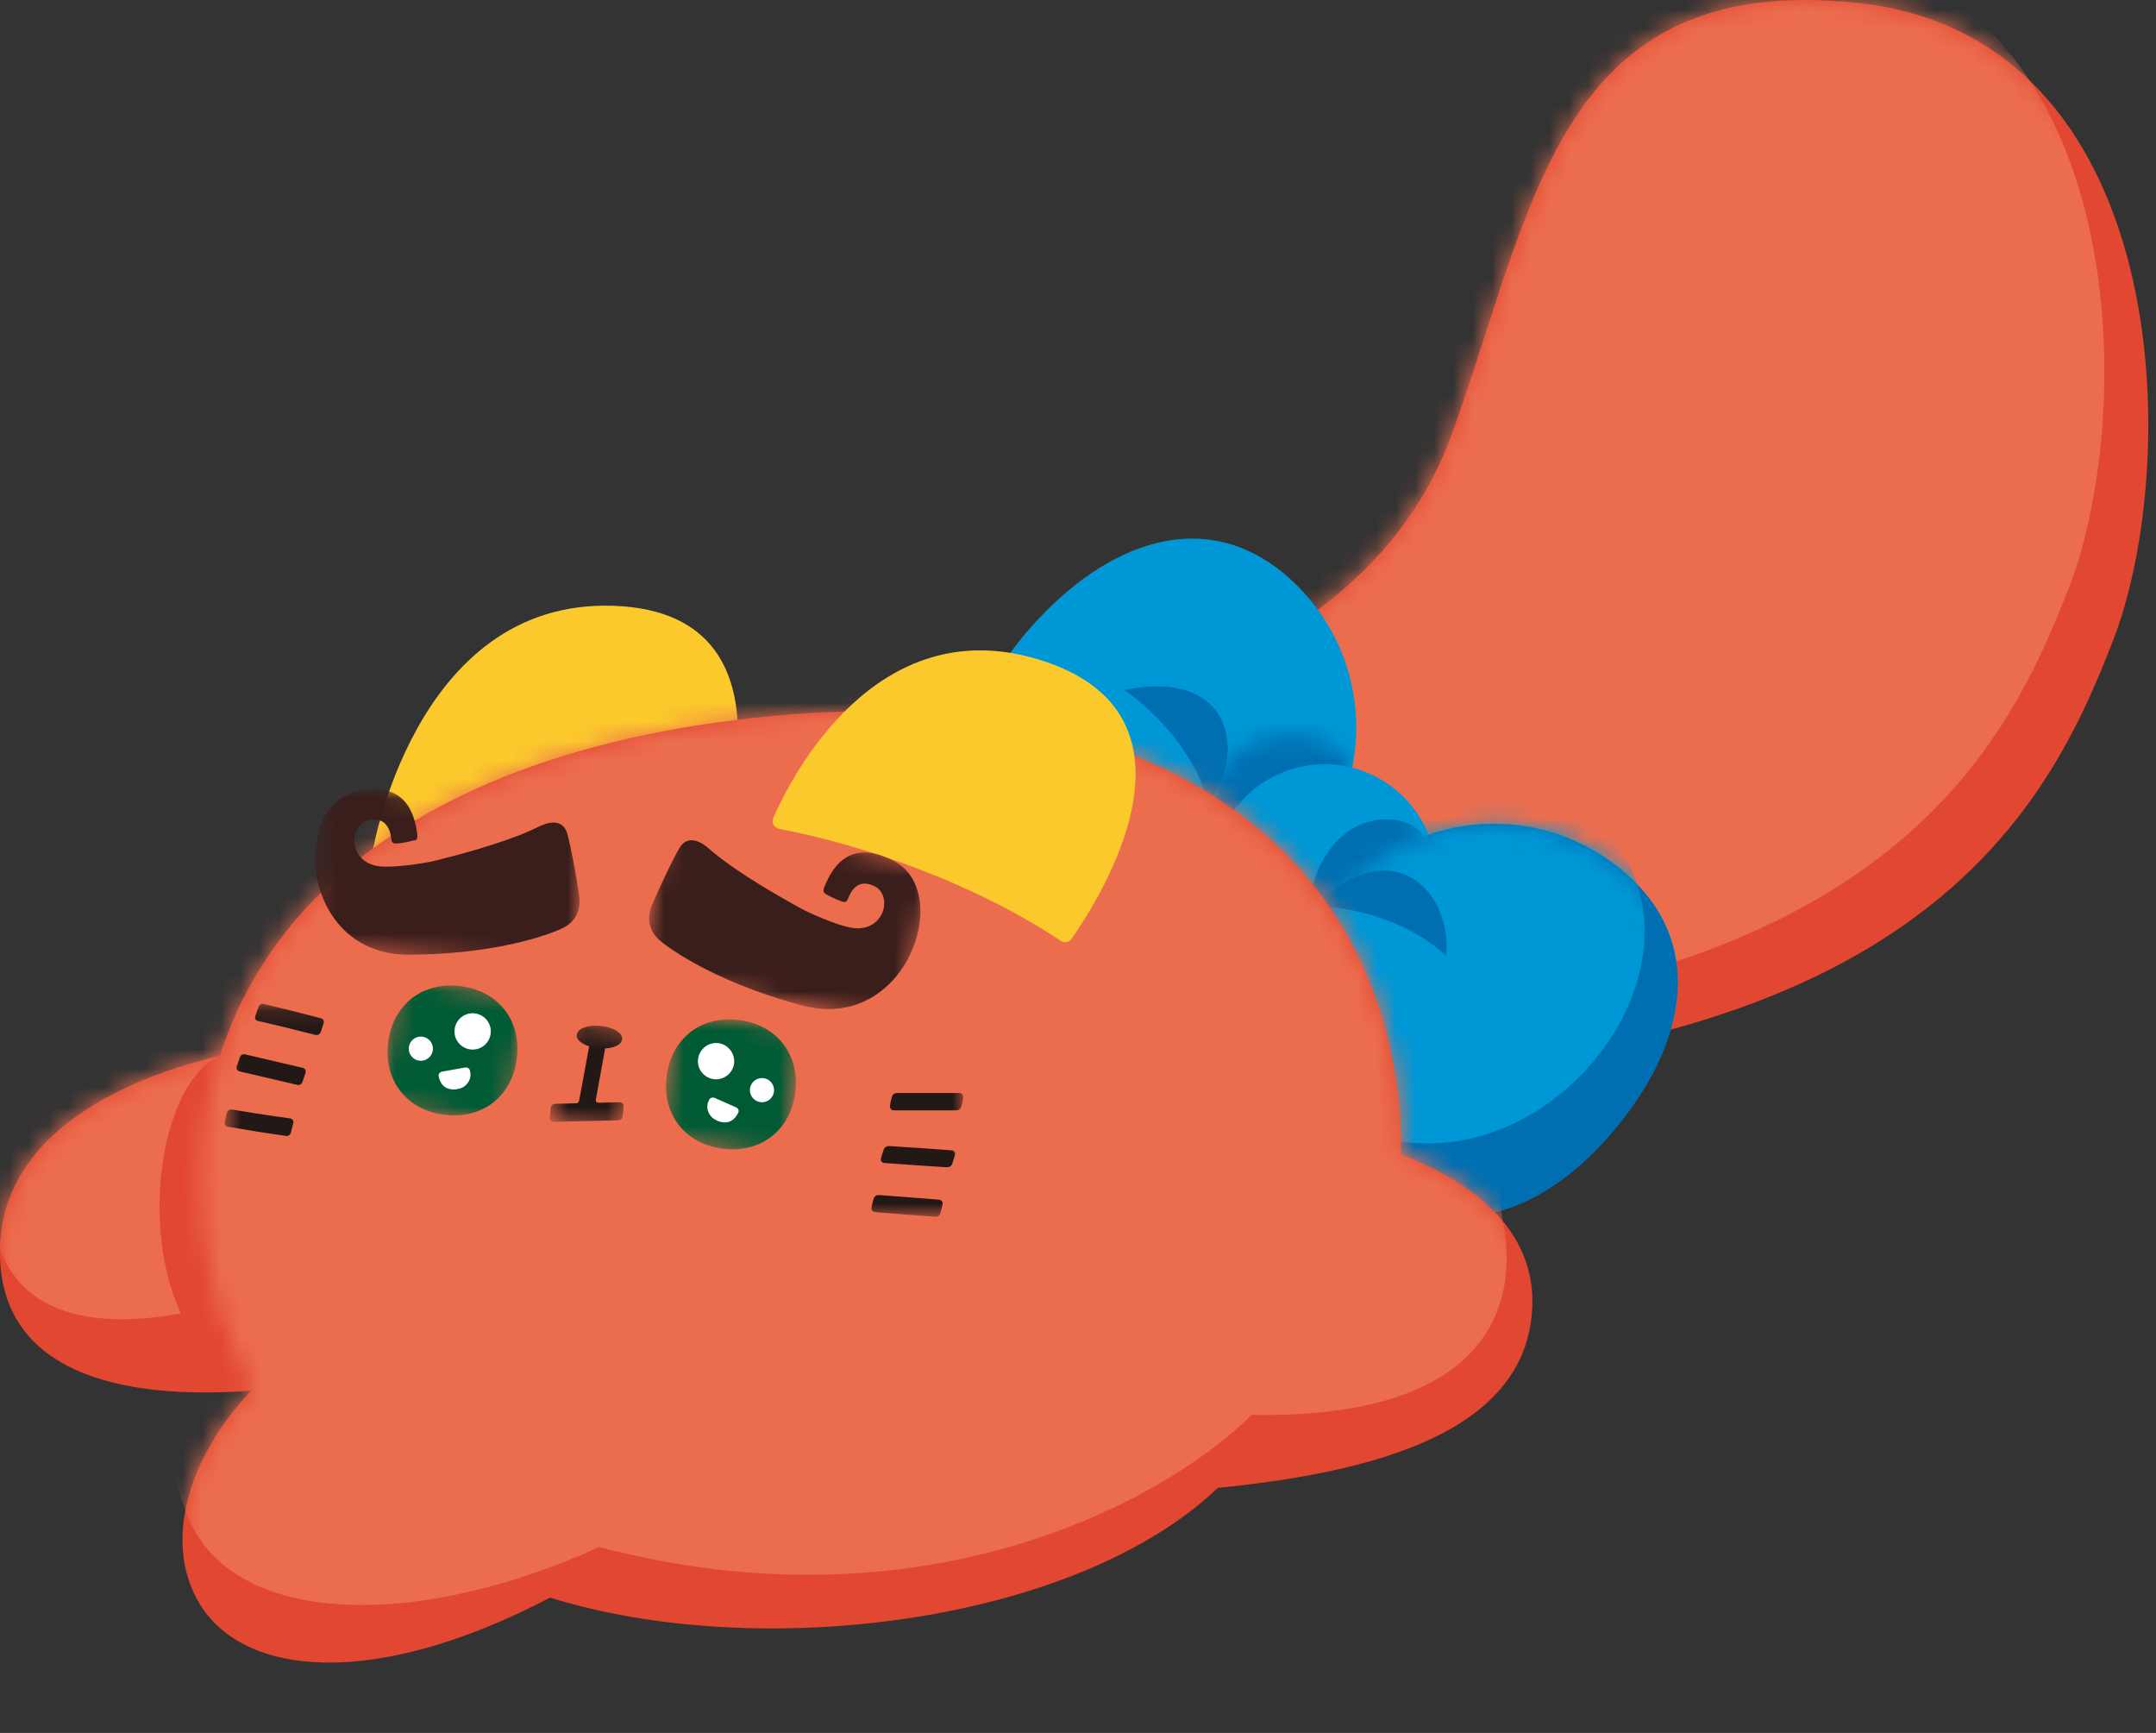 <svg width="112" height="90" viewBox="0 0 112 90" fill="none" xmlns="http://www.w3.org/2000/svg">
<rect x="0" y="0" width="112" height="90" fill="#333333" stroke="none"/>
<g clip-path="url(#clip0_8470_6061)">
<g clip-path="url(#clip1_8470_6061)">
<path d="M48.234 38.316C48.234 38.316 69.986 37.563 75.414 22.561C79.697 10.728 80.89 -1.513 96.509 0.153C112.849 1.898 113.425 23.866 109.75 33.32C106.068 42.775 98.534 57.922 57.449 55.72L48.242 38.316H48.234Z" fill="#E24732"/>
<mask id="mask0_8470_6061" style="mask-type:luminance" maskUnits="userSpaceOnUse" x="48" y="0" width="64" height="56">
<path d="M75.414 22.561C69.978 37.564 48.234 38.316 48.234 38.316L57.441 55.721C98.526 57.93 106.068 42.775 109.742 33.321C113.425 23.866 112.849 1.898 96.501 0.153C95.54 0.049 94.628 0.001 93.771 0.001C80.73 0.001 79.433 11.465 75.414 22.561Z" fill="white"/>
</mask>
<g mask="url(#mask0_8470_6061)">
<path d="M45.949 35.538C45.949 35.538 67.701 34.785 73.129 19.782C77.412 7.95 78.605 -4.291 94.224 -2.618C110.572 -0.872 111.14 21.095 107.465 30.55C103.783 40.005 96.249 55.152 55.164 52.95L45.957 35.546L45.949 35.538Z" fill="#EC6D4E"/>
</g>
<path d="M13.257 54.472C13.257 54.472 0.223 56.201 -0.001 64.791C-0.273 75.447 17.148 71.668 17.148 71.668L13.257 54.472Z" fill="#E24732"/>
<mask id="mask1_8470_6061" style="mask-type:luminance" maskUnits="userSpaceOnUse" x="-1" y="54" width="19" height="19">
<path d="M-0.001 64.791C-0.273 75.447 17.148 71.668 17.148 71.668L13.257 54.472C13.257 54.472 0.223 56.201 -0.001 64.791Z" fill="white"/>
</mask>
<g mask="url(#mask1_8470_6061)">
<path d="M10.265 51.349C10.265 51.349 -1.936 56.241 -0.303 63.855C1.723 73.293 17.718 65.472 17.718 65.472L10.265 51.349Z" fill="#EC6D4E"/>
</g>
<path d="M13.456 54.672C6.507 52.654 5.722 74.95 16.346 70.947L13.456 54.672Z" fill="#E24732"/>
<path d="M19.295 44.521C19.295 44.521 21.416 31.079 31.888 31.463C42.359 31.84 36.932 44.921 36.932 44.921L19.295 44.521Z" fill="#FCC92C"/>
<path d="M67.599 44.96C63.644 49.139 57.048 49.324 52.869 45.369C48.69 41.414 50.035 36.266 53.997 32.087C57.952 27.908 63.02 26.275 67.199 30.23C71.378 34.185 71.562 40.781 67.607 44.96" fill="#0097D6"/>
<mask id="mask2_8470_6061" style="mask-type:luminance" maskUnits="userSpaceOnUse" x="62" y="38" width="9" height="9">
<path d="M65.468 38.412C62.506 39.453 61.746 43.215 62.843 46.194C63.923 49.14 70.584 41.07 70.136 39.749C69.928 39.133 68.743 38.132 67.046 38.132C66.557 38.132 66.029 38.212 65.468 38.412Z" fill="white"/>
</mask>
<g mask="url(#mask2_8470_6061)">
<path d="M67.533 44.921C63.578 49.1 56.981 49.284 52.802 45.329C48.623 41.374 49.968 36.226 53.931 32.047C57.886 27.868 62.953 26.235 67.132 30.19C71.311 34.145 71.496 40.742 67.541 44.921" fill="#006FB1"/>
</g>
<path d="M70.969 50.781C67.991 51.878 64.613 50.613 63.524 47.667C62.427 44.689 63.692 41.31 66.638 40.222C69.616 39.125 72.995 40.39 74.083 43.336C75.18 46.314 73.915 49.692 70.969 50.781Z" fill="#0097D6"/>
<path d="M70.978 50.901C68 52.102 64.613 50.653 63.413 47.675C62.212 44.696 63.661 41.31 66.639 40.109C69.617 38.908 73.003 40.357 74.204 43.335C75.405 46.313 73.956 49.7 70.978 50.901Z" fill="#0097D6"/>
<mask id="mask3_8470_6061" style="mask-type:luminance" maskUnits="userSpaceOnUse" x="62" y="39" width="13" height="13">
<path d="M66.635 40.111C63.657 41.311 62.208 44.698 63.409 47.676C64.609 50.654 67.996 52.103 70.974 50.902C73.952 49.701 75.401 46.315 74.2 43.337C73.288 41.071 71.11 39.686 68.804 39.686C68.084 39.686 67.347 39.822 66.635 40.111Z" fill="white"/>
</mask>
<g mask="url(#mask3_8470_6061)">
<path d="M67.769 49.076C72.653 54.456 75.151 45.858 73.998 43.48C73.254 41.951 67.858 41.439 67.769 49.076Z" fill="#006FB1"/>
</g>
<path d="M69.505 46.634C65.871 51.101 66.551 57.666 71.018 61.292C75.485 64.927 80.409 62.917 84.043 58.45C87.678 53.983 88.631 48.755 84.172 45.121C79.704 41.486 73.14 42.166 69.513 46.634" fill="#0097D6"/>
<path d="M69.505 46.634C65.871 51.101 66.551 57.666 71.018 61.292C75.485 64.927 80.409 62.917 84.043 58.45C87.678 53.983 88.631 48.755 84.172 45.121C79.704 41.486 73.14 42.166 69.513 46.634" fill="#006FB1"/>
<mask id="mask4_8470_6061" style="mask-type:luminance" maskUnits="userSpaceOnUse" x="67" y="42" width="21" height="22">
<path d="M69.505 46.633C65.871 51.1 66.551 57.657 71.018 61.292C75.485 64.926 80.409 62.917 84.043 58.45C87.678 53.983 88.631 48.755 84.172 45.12C82.242 43.551 79.913 42.782 77.607 42.782C74.581 42.782 71.579 44.095 69.513 46.625" fill="white"/>
</mask>
<g mask="url(#mask4_8470_6061)">
<path d="M68.424 43.943C64.853 48.33 64.837 55.839 69.913 58.361C79.608 63.173 90.52 49.843 82.842 42.462C78.759 38.539 71.994 39.556 68.424 43.951" fill="#0097D6"/>
</g>
<path d="M68.305 47.026C68.305 47.026 72.38 47.082 75.126 49.644C75.462 46.458 72.484 43.015 68.305 47.026Z" fill="#006FB1"/>
<path d="M58.398 35.834C58.398 35.834 61.809 38.06 62.762 41.694C64.755 39.181 64.067 34.681 58.398 35.834Z" fill="#006FB1"/>
<path d="M72.777 59.94C72.793 58.979 72.745 58.018 72.641 57.042C71.24 44.248 60.24 34.962 39.081 37.291C17.922 39.613 9.203 51.069 10.604 63.863C10.933 66.833 11.781 69.611 13.15 72.109C9.732 75.679 8.467 80.106 10.356 83.269C12.606 87.031 19.331 87.808 28.577 82.972C39.385 86.343 55.813 84.365 63.266 77.272C70.695 76.528 78.461 74.702 79.486 68.898C80.391 63.758 75.899 61.141 72.777 59.956" fill="#E24732"/>
<mask id="mask5_8470_6061" style="mask-type:luminance" maskUnits="userSpaceOnUse" x="9" y="36" width="71" height="51">
<path d="M39.081 37.282C17.922 39.604 9.203 51.06 10.604 63.853C10.933 66.823 11.781 69.601 13.15 72.099C9.732 75.67 8.467 80.097 10.356 83.259C12.606 87.022 19.331 87.798 28.577 82.963C39.385 86.333 55.813 84.356 63.266 77.263C70.695 76.518 78.461 74.693 79.486 68.889C80.391 63.749 75.899 61.131 72.777 59.947C72.785 58.986 72.745 58.025 72.641 57.048C71.384 45.584 62.418 36.938 45.341 36.938C43.364 36.938 41.275 37.058 39.073 37.298" fill="white"/>
</mask>
<g mask="url(#mask5_8470_6061)">
<path d="M38.75 34.224C-5.497 39.348 8.457 74.973 9.634 78.432C11.659 84.356 21.178 84.861 31.137 80.345C47.933 84.764 60.422 78.032 65.017 73.484C77.186 73.692 78.971 67.904 78.067 63.389C77.162 58.874 82.998 29.084 38.75 34.216" fill="#EC6D4E"/>
</g>
<path d="M40.467 43.047C45.319 43.968 50.947 46.081 55.109 48.867C55.294 48.988 55.534 48.94 55.662 48.763C56.999 46.866 63.355 37.059 53.893 34.233C45.479 31.719 41.108 40.341 40.171 42.479C40.067 42.719 40.211 42.991 40.467 43.039" fill="#FCC92C"/>
<mask id="mask6_8470_6061" style="mask-type:luminance" maskUnits="userSpaceOnUse" x="19" y="50" width="9" height="9">
<path d="M20.566 50.806L19.76 57.49L26.444 58.297L27.251 51.613L20.566 50.806Z" fill="white"/>
</mask>
<g mask="url(#mask6_8470_6061)">
<path d="M26.848 54.959C26.608 56.929 25.071 58.138 23.101 57.898C21.132 57.657 19.923 56.12 20.163 54.151C20.403 52.181 21.94 50.973 23.91 51.213C25.879 51.453 27.088 52.99 26.848 54.959Z" fill="#005B35"/>
<path d="M24.167 55.44L22.958 55.656C22.838 55.68 22.766 55.784 22.79 55.904C22.846 56.2 23.054 56.657 23.718 56.569C23.943 56.537 24.151 56.457 24.311 56.224C24.479 55.984 24.455 55.736 24.407 55.584C24.375 55.48 24.271 55.424 24.167 55.44Z" fill="white"/>
<path d="M24.441 54.503C24.954 54.567 25.426 54.199 25.49 53.679C25.554 53.166 25.186 52.694 24.665 52.63C24.153 52.566 23.681 52.934 23.617 53.454C23.553 53.967 23.921 54.439 24.441 54.503Z" fill="white"/>
<path d="M21.789 55.088C22.133 55.128 22.445 54.88 22.486 54.535C22.526 54.191 22.277 53.879 21.933 53.839C21.589 53.799 21.277 54.047 21.237 54.391C21.197 54.735 21.445 55.048 21.789 55.088Z" fill="white"/>
</g>
<mask id="mask7_8470_6061" style="mask-type:luminance" maskUnits="userSpaceOnUse" x="34" y="52" width="8" height="9">
<path d="M35.023 52.562L34.217 59.246L40.901 60.053L41.708 53.368L35.023 52.562Z" fill="white"/>
</mask>
<g mask="url(#mask7_8470_6061)">
<path d="M34.628 55.912C34.388 57.882 35.597 59.419 37.566 59.659C39.535 59.899 41.072 58.69 41.313 56.721C41.553 54.751 40.344 53.214 38.375 52.974C36.405 52.734 34.868 53.943 34.628 55.912Z" fill="#005B35"/>
<path d="M37.122 57.017L38.243 57.513C38.355 57.561 38.403 57.689 38.347 57.794C38.219 58.066 37.907 58.458 37.29 58.218C37.082 58.13 36.898 58.002 36.794 57.745C36.69 57.473 36.77 57.241 36.85 57.097C36.906 57.009 37.018 56.977 37.114 57.017" fill="white"/>
<path d="M37.088 56.049C36.575 55.985 36.199 55.52 36.263 55C36.327 54.487 36.799 54.111 37.312 54.175C37.824 54.239 38.192 54.712 38.136 55.224C38.072 55.736 37.608 56.105 37.088 56.049Z" fill="white"/>
<path d="M39.512 57.241C39.167 57.201 38.919 56.889 38.959 56.545C38.999 56.201 39.312 55.953 39.656 55.992C40 56.032 40.248 56.345 40.208 56.689C40.168 57.033 39.856 57.281 39.512 57.241Z" fill="white"/>
</g>
<mask id="mask8_8470_6061" style="mask-type:luminance" maskUnits="userSpaceOnUse" x="15" y="40" width="16" height="11">
<path d="M16.646 40.77L15.994 49.199L29.851 50.27L30.502 41.841L16.646 40.77Z" fill="white"/>
</mask>
<g mask="url(#mask8_8470_6061)">
<path d="M21.535 43.656C21.711 43.608 21.679 43.456 21.679 43.367C21.575 42.471 21.183 40.453 18.461 41.126C15.091 41.959 15.635 49.588 21.223 49.58C26.291 49.572 29.093 48.267 29.093 48.267C29.949 47.907 30.189 47.21 30.085 46.506C29.949 45.537 29.621 43.792 29.461 43.271C29.309 42.759 28.836 42.519 27.996 42.927C27.459 43.191 26.138 43.832 22.424 44.745C20.911 45.033 20.07 45.009 20.07 45.009C18.045 45.065 18.029 42.831 19.157 42.599C20.158 42.391 20.294 43.263 20.334 43.616C20.35 43.792 20.486 43.808 20.574 43.808C20.839 43.8 21.303 43.704 21.527 43.64" fill="#3A1E1C"/>
</g>
<mask id="mask9_8470_6061" style="mask-type:luminance" maskUnits="userSpaceOnUse" x="33" y="42" width="16" height="12">
<path d="M34.681 42.35L33.147 50.663L46.813 53.187L48.348 44.873L34.681 42.35Z" fill="white"/>
</mask>
<g mask="url(#mask9_8470_6061)">
<path d="M42.877 46.41C42.717 46.322 42.789 46.178 42.813 46.09C43.15 45.249 44.038 43.4 46.496 44.752C49.538 46.426 47.056 53.663 41.653 52.214C36.761 50.909 34.383 48.931 34.383 48.931C33.647 48.363 33.599 47.635 33.879 46.978C34.263 46.074 35.024 44.472 35.312 44.016C35.592 43.56 36.105 43.448 36.817 44.064C37.273 44.456 38.378 45.409 41.733 47.25C43.117 47.923 43.934 48.115 43.934 48.115C45.88 48.691 46.464 46.538 45.431 46.026C44.519 45.569 44.166 46.37 44.038 46.706C43.974 46.866 43.838 46.858 43.758 46.826C43.502 46.746 43.078 46.538 42.877 46.426" fill="#3A1E1C"/>
</g>
<mask id="mask10_8470_6061" style="mask-type:luminance" maskUnits="userSpaceOnUse" x="11" y="52" width="40" height="12">
<path d="M50.044 52.125H11.664V63.197H50.044V52.125Z" fill="white"/>
</mask>
<g mask="url(#mask10_8470_6061)">
<path d="M46.435 57.592C47.516 57.592 48.604 57.592 49.685 57.592C49.765 57.592 49.845 57.536 49.861 57.464C49.909 57.296 49.949 57.136 49.965 56.968C49.965 56.896 49.917 56.848 49.837 56.84C48.756 56.84 47.668 56.84 46.587 56.84C46.507 56.84 46.427 56.896 46.411 56.968C46.363 57.136 46.323 57.296 46.307 57.464C46.307 57.536 46.355 57.592 46.435 57.592Z" fill="#221815"/>
<path d="M46.435 57.592C47.516 57.592 48.604 57.592 49.685 57.592C49.765 57.592 49.845 57.536 49.861 57.464C49.909 57.296 49.949 57.136 49.965 56.968C49.965 56.896 49.917 56.848 49.837 56.84C48.756 56.84 47.668 56.84 46.587 56.84C46.507 56.84 46.427 56.896 46.411 56.968C46.363 57.136 46.323 57.296 46.307 57.464C46.307 57.536 46.355 57.592 46.435 57.592Z" stroke="#221815" stroke-width="0.152" stroke-miterlimit="10"/>
<path d="M45.945 60.323C47.042 60.403 48.131 60.483 49.204 60.547C49.276 60.547 49.364 60.499 49.388 60.435C49.444 60.275 49.5 60.106 49.54 59.946C49.556 59.882 49.508 59.818 49.428 59.818C48.331 59.738 47.242 59.658 46.169 59.594C46.097 59.594 46.009 59.642 45.985 59.706C45.929 59.866 45.873 60.035 45.833 60.195C45.817 60.259 45.865 60.323 45.945 60.323Z" fill="#221815"/>
<path d="M45.945 60.323C47.042 60.403 48.131 60.483 49.204 60.547C49.276 60.547 49.364 60.499 49.388 60.435C49.444 60.275 49.5 60.106 49.54 59.946C49.556 59.882 49.508 59.818 49.428 59.818C48.331 59.738 47.242 59.658 46.169 59.594C46.097 59.594 46.009 59.642 45.985 59.706C45.929 59.866 45.873 60.035 45.833 60.195C45.817 60.259 45.865 60.323 45.945 60.323Z" stroke="#221815" stroke-width="0.152" stroke-miterlimit="10"/>
<path d="M45.457 62.876C46.513 62.956 47.57 63.044 48.603 63.117C48.675 63.117 48.755 63.069 48.771 63.004C48.819 62.844 48.859 62.676 48.891 62.516C48.907 62.452 48.851 62.388 48.779 62.38C47.722 62.3 46.666 62.212 45.633 62.14C45.561 62.14 45.481 62.188 45.465 62.252C45.417 62.412 45.377 62.58 45.344 62.74C45.328 62.804 45.385 62.868 45.457 62.876Z" fill="#221815"/>
<path d="M45.457 62.876C46.513 62.956 47.57 63.044 48.603 63.117C48.675 63.117 48.755 63.069 48.771 63.004C48.819 62.844 48.859 62.676 48.891 62.516C48.907 62.452 48.851 62.388 48.779 62.38C47.722 62.3 46.666 62.212 45.633 62.14C45.561 62.14 45.481 62.188 45.465 62.252C45.417 62.412 45.377 62.58 45.344 62.74C45.328 62.804 45.385 62.868 45.457 62.876Z" stroke="#221815" stroke-width="0.152" stroke-miterlimit="10"/>
<path d="M13.419 52.949C14.412 53.173 15.413 53.422 16.413 53.678C16.485 53.694 16.558 53.654 16.582 53.59C16.638 53.43 16.694 53.27 16.742 53.109C16.766 53.045 16.726 52.973 16.654 52.957C15.653 52.693 14.66 52.445 13.675 52.213C13.604 52.197 13.531 52.237 13.507 52.309C13.451 52.477 13.395 52.637 13.331 52.805C13.307 52.877 13.347 52.941 13.411 52.957" fill="#221815"/>
<path d="M13.419 52.949C14.412 53.173 15.413 53.422 16.413 53.678C16.485 53.694 16.558 53.654 16.582 53.59C16.638 53.43 16.694 53.27 16.742 53.109C16.766 53.045 16.726 52.973 16.654 52.957C15.653 52.693 14.66 52.445 13.675 52.213C13.604 52.197 13.531 52.237 13.507 52.309C13.451 52.477 13.395 52.637 13.331 52.805C13.307 52.877 13.347 52.941 13.411 52.957L13.419 52.949Z" stroke="#221815" stroke-width="0.152" stroke-miterlimit="10"/>
<path d="M12.457 55.567C13.457 55.799 14.466 56.039 15.467 56.271C15.539 56.287 15.611 56.247 15.635 56.175C15.691 56.015 15.747 55.847 15.803 55.687C15.827 55.615 15.787 55.551 15.715 55.535C14.714 55.303 13.706 55.062 12.705 54.83C12.633 54.814 12.561 54.854 12.537 54.926C12.481 55.086 12.425 55.255 12.361 55.415C12.336 55.479 12.377 55.551 12.449 55.567" fill="#221815"/>
<path d="M12.457 55.567C13.457 55.799 14.466 56.039 15.467 56.271C15.539 56.287 15.611 56.247 15.635 56.175C15.691 56.015 15.747 55.847 15.803 55.687C15.827 55.615 15.787 55.551 15.715 55.535C14.714 55.303 13.706 55.062 12.705 54.83C12.633 54.814 12.561 54.854 12.537 54.926C12.481 55.086 12.425 55.255 12.361 55.415C12.336 55.479 12.377 55.551 12.449 55.567H12.457Z" stroke="#221815" stroke-width="0.152" stroke-miterlimit="10"/>
<path d="M11.849 58.441C12.858 58.618 13.867 58.778 14.876 58.922C14.948 58.93 15.02 58.882 15.036 58.81C15.076 58.642 15.124 58.474 15.164 58.305C15.18 58.233 15.14 58.169 15.068 58.161C14.059 58.025 13.042 57.865 12.025 57.697C11.953 57.689 11.881 57.729 11.865 57.801C11.825 57.969 11.785 58.129 11.745 58.297C11.729 58.37 11.777 58.434 11.849 58.441Z" fill="#221815"/>
<path d="M11.849 58.441C12.858 58.618 13.867 58.778 14.876 58.922C14.948 58.93 15.02 58.882 15.036 58.81C15.076 58.642 15.124 58.474 15.164 58.305C15.18 58.233 15.14 58.169 15.068 58.161C14.059 58.025 13.042 57.865 12.025 57.697C11.953 57.689 11.881 57.729 11.865 57.801C11.825 57.969 11.785 58.129 11.745 58.297C11.729 58.37 11.777 58.434 11.849 58.441Z" stroke="#221815" stroke-width="0.152" stroke-miterlimit="10"/>
</g>
<mask id="mask11_8470_6061" style="mask-type:luminance" maskUnits="userSpaceOnUse" x="28" y="53" width="6" height="6">
<path d="M29.419 53.071L33.166 53.503L32.221 58.667L28.475 58.234L29.419 53.071Z" fill="white"/>
</mask>
<g mask="url(#mask11_8470_6061)">
<path d="M32.128 58.106L28.758 58.186C28.686 58.186 28.63 58.13 28.637 58.058L28.686 57.537C28.686 57.465 28.758 57.401 28.83 57.401L32.2 57.321C32.272 57.321 32.328 57.377 32.32 57.449L32.272 57.97C32.272 58.042 32.2 58.106 32.128 58.106Z" fill="#221815"/>
<path d="M32.128 58.106L28.758 58.186C28.686 58.186 28.63 58.13 28.637 58.058L28.686 57.537C28.686 57.465 28.758 57.401 28.83 57.401L32.2 57.321C32.272 57.321 32.328 57.377 32.32 57.449L32.272 57.97C32.272 58.042 32.2 58.106 32.128 58.106Z" stroke="#221815" stroke-width="0.152" stroke-miterlimit="10"/>
<path d="M32.241 53.983C32.193 54.263 31.657 54.431 31.049 54.359C30.44 54.287 29.984 54.007 30.04 53.735C30.088 53.455 30.624 53.286 31.233 53.358C31.841 53.431 32.297 53.711 32.241 53.983Z" fill="#221815"/>
<path d="M32.241 53.983C32.193 54.263 31.657 54.431 31.049 54.359C30.44 54.287 29.984 54.007 30.04 53.735C30.088 53.455 30.624 53.286 31.233 53.358C31.841 53.431 32.297 53.711 32.241 53.983Z" stroke="#221815" stroke-width="0.152" stroke-miterlimit="10"/>
<path d="M30.737 57.866L30.049 57.786L30.769 53.871L31.45 53.951L30.737 57.866Z" fill="#221815"/>
<path d="M30.737 57.866L30.049 57.786L30.769 53.871L31.45 53.951L30.737 57.866Z" stroke="#221815" stroke-width="0.152" stroke-miterlimit="10"/>
</g>
<path d="M31.079 57.265C30.942 57.265 30.942 57.129 30.942 57.129L30.734 57.377L31.079 57.273V57.265Z" fill="#221815"/>
<path d="M29.941 57.297C30.07 57.297 30.085 57.153 30.085 57.153L30.286 57.401L29.941 57.297Z" fill="#221815"/>
</g>
</g>
<defs>
<clipPath id="clip0_8470_6061">
<rect width="111.6" height="90" fill="white"/>
</clipPath>
<clipPath id="clip1_8470_6061">
<rect width="111.6" height="90.473" fill="white"/>
</clipPath>
</defs>
</svg>
